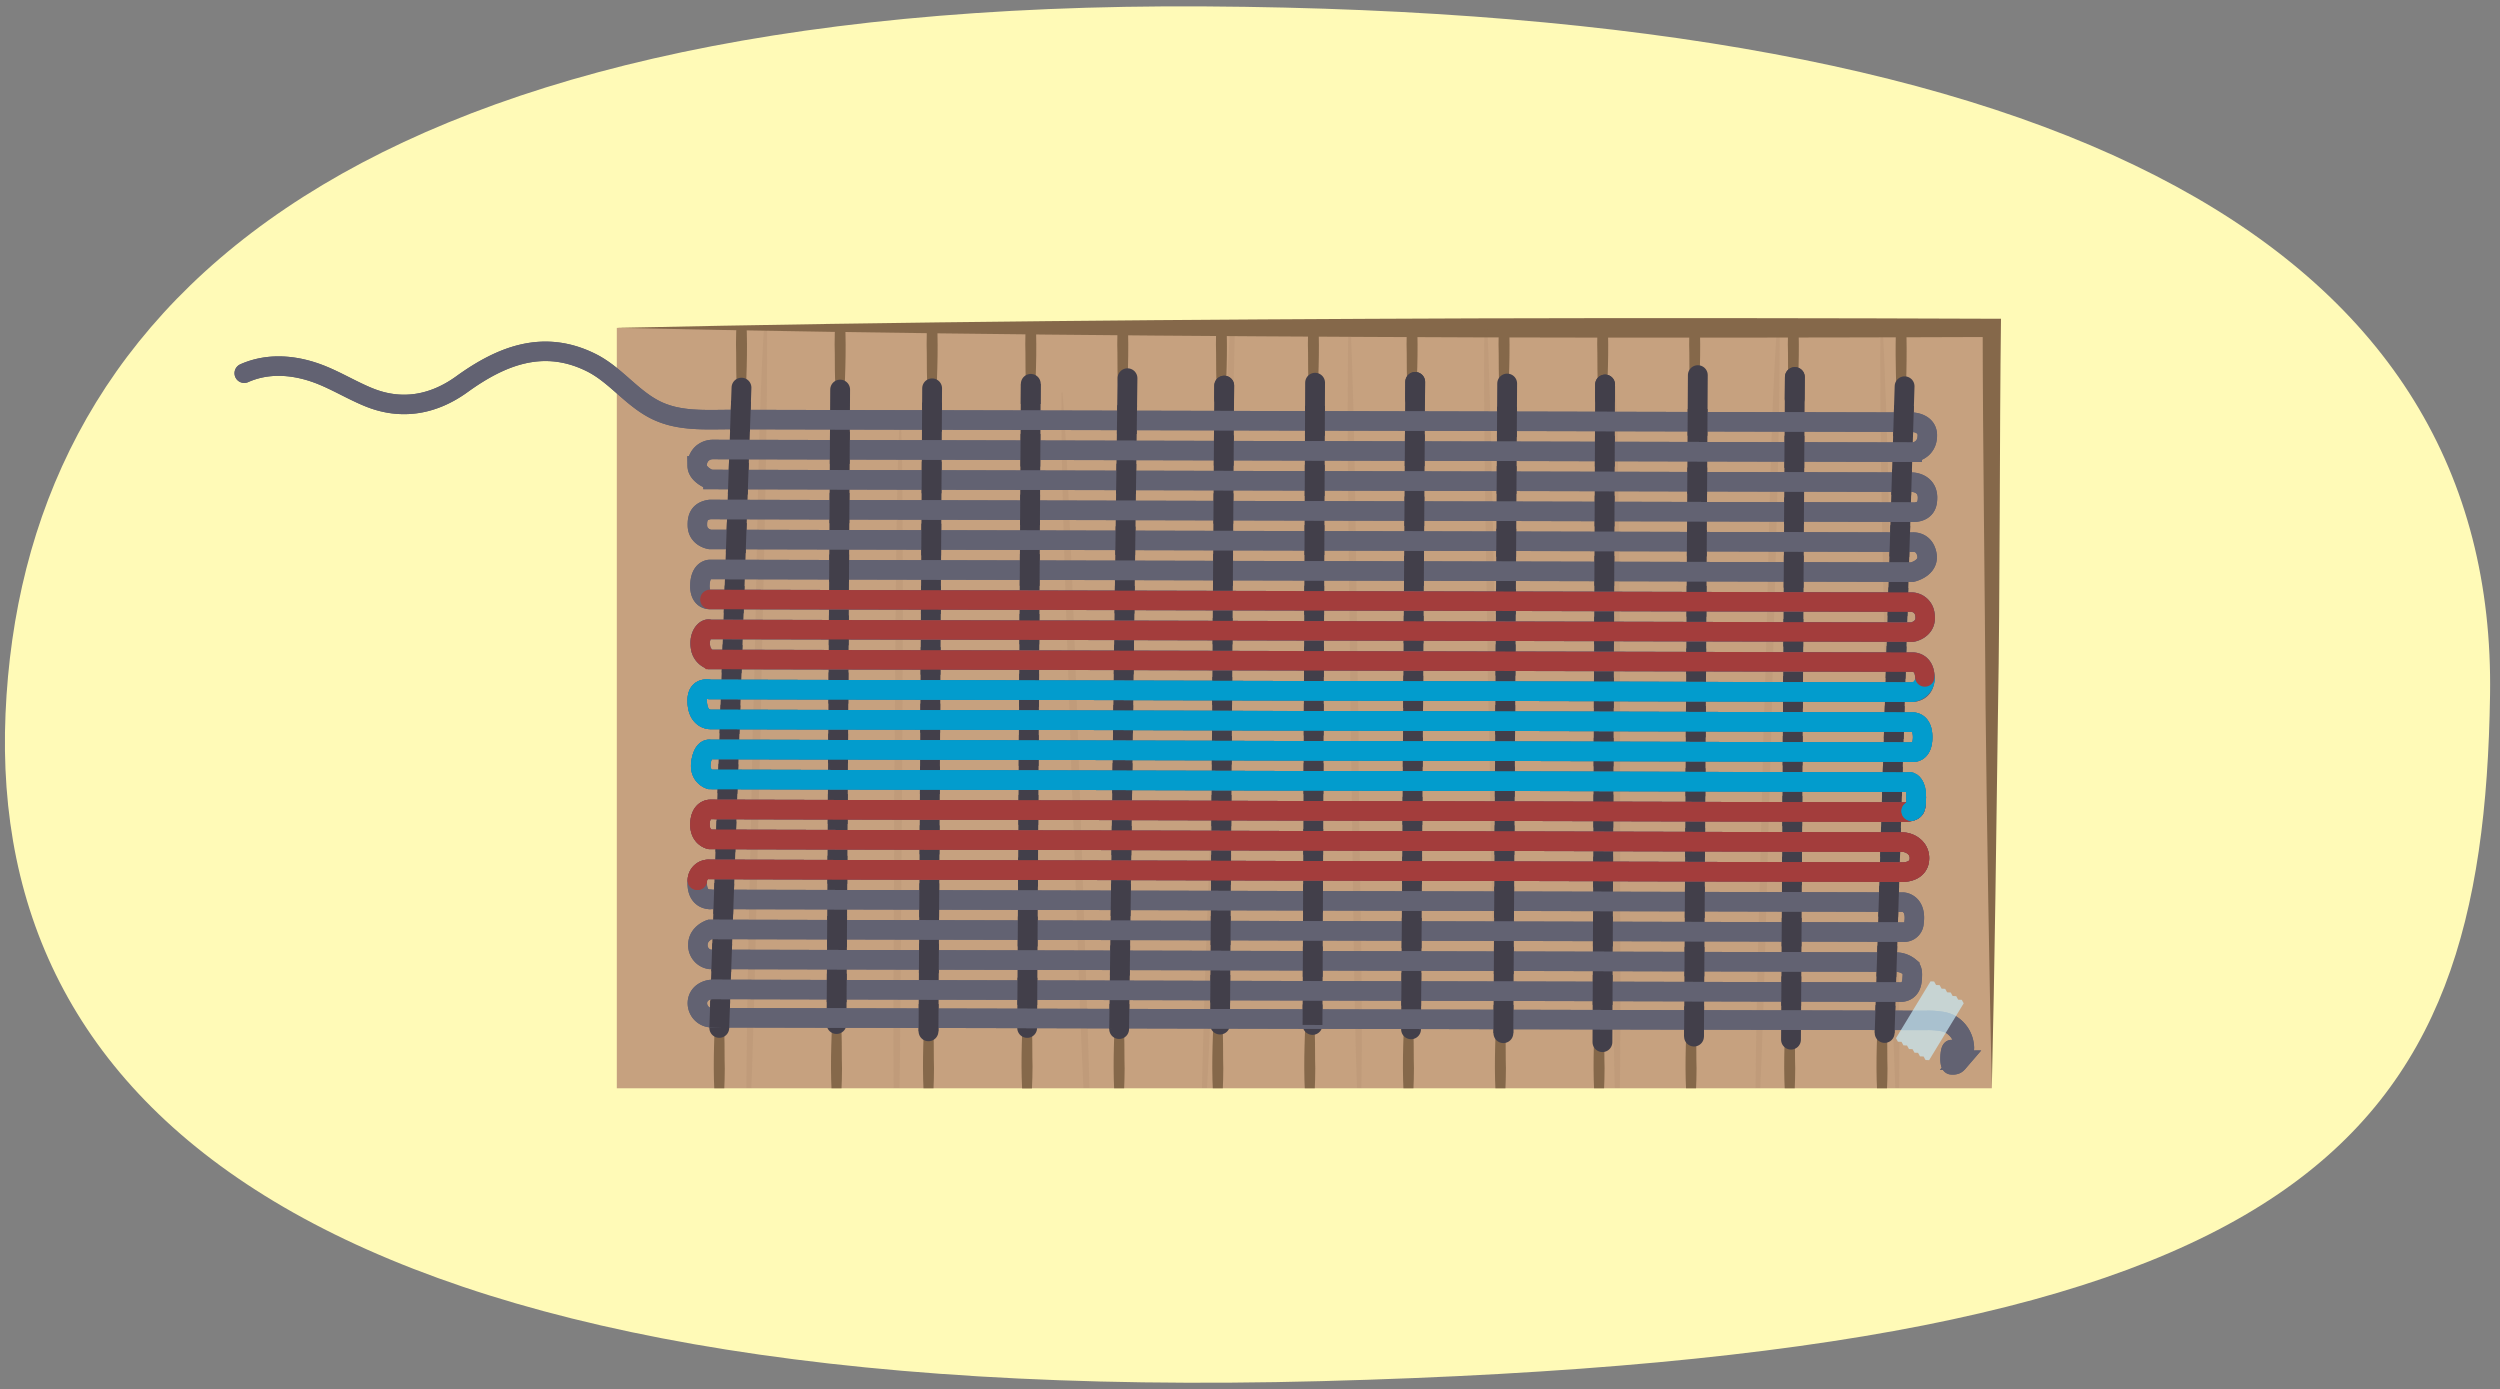 <svg xmlns="http://www.w3.org/2000/svg" xmlns:xlink="http://www.w3.org/1999/xlink" width="760" height="422.358" viewBox="0 0 760 422.358">
  <rect x="0" y="0" width="760" height="422.358" fill="#808080" stroke="none"/>
  <defs>
    <clipPath id="a">
      <rect x="187.511" y="99.674" width="418" height="231.167" transform="translate(793.021 430.514) rotate(-180)" fill="none"/>
    </clipPath>
    <clipPath id="b">
      <path d="M-778.32,216.961c-5.237,121.492,97.424,210.893,400.17,202.9s353.03-73.416,355.125-208.5S-149.781,3.549-413.767,1.95-773.082,95.468-778.32,216.961Z" fill="none"/>
    </clipPath>
    <clipPath id="c">
      <path d="M1.68,683.629C-3.557,805.122,99.1,894.523,401.85,886.53s353.03-73.415,355.125-208.5S630.219,470.218,366.233,468.619,6.918,562.136,1.68,683.629Z" fill="none"/>
    </clipPath>
  </defs>
  <path d="M1.68,216.961C-3.557,338.453,99.1,427.854,401.85,419.862s353.03-73.416,355.125-208.5S630.219,3.549,366.233,1.95,6.918,95.468,1.68,216.961Z" fill="#fffab7"/>
  <g>
    <rect x="187.511" y="99.674" width="418" height="231.167" transform="translate(793.021 430.514) rotate(-180)" fill="#c6a17f"/>
    <path d="M187.511,99.674c85.907-1.9,175.207-2.585,261.25-2.889,49.713-.15,109.842-.078,159.542.12-.459,35.151-.277,83.638-.9,118.352-.515,37.415-1,78.294-1.893,115.583-.789-37.245-1.486-78.181-1.892-115.583-.183-33.388-.864-81.7-.883-115.583l2.776,2.776c-48.692.2-108.068.261-156.751.113-86.06-.3-175.316-1-261.249-2.889Z" fill="#85684a"/>
    <g clip-path="url(#a)">
      <g opacity="0.1">
        <path d="M576.922,345.045c-2.212-36.153-2.583-88.721-3.644-125.47-.48-36.909-2.185-89.092-1.531-125.512l.294-.006c2.149,36.154,2.608,88.721,3.645,125.469.165,36.719,2.813,89.844,1.236,125.519Z" fill="#85684a"/>
        <path d="M540.992,88.889c.449,38.218-1.739,93.652-2.468,132.441-1.318,38.931-2.155,94.024-4.582,132.385l-.293-.007c-.387-38.217,1.714-93.654,2.467-132.442,1.627-38.736,1.558-94.791,4.876-132.377Z" fill="#85684a"/>
        <path d="M491.537,350.864c-1.591-33.629-.968-82.579-1.381-116.756.112-27.821-.3-74.866.275-102.164q.132-7.3.459-14.6h.294q.354,7.3.539,14.594c.955,48.16.781,112.1.858,160.541-.025,14.6.117,29.192-.264,43.786q-.144,7.3-.487,14.6Z" fill="#85684a"/>
        <path d="M455.313,320.463c-2.056-32.768-2.112-80.509-3-113.829-.274-27.131-1.34-73-1.14-99.626.02-4.745.114-9.492.256-14.24l.294,0c.3,4.74.56,9.481.742,14.223,1.622,46.948,2.333,109.3,3.081,156.533.178,14.233.521,28.464.343,42.7q-.043,7.119-.285,14.24l-.293,0Z" fill="#85684a"/>
        <path d="M413.267,348.924c-1.933-36.816-1.9-90.328-2.675-127.741-.194-37.573-1.5-90.7-.56-127.768l.294,0c1.87,36.819,1.922,90.328,2.675,127.742-.119,37.38,2.119,91.459.266,127.771Z" fill="#85684a"/>
        <path d="M375.667,77.4c-.027,40.5-2.906,99.232-4.118,140.33-1.8,41.244-3.327,99.62-6.232,140.252l-.293-.011c.089-40.5,2.881-99.233,4.118-140.33,2.11-41.045,2.736-100.393,6.525-140.241Z" fill="#85684a"/>
        <path d="M331.116,359.278c-2.708-34.514-3.713-84.842-5.262-119.956-.813-28.6-2.792-76.937-3.121-105.013q-.111-7.5-.027-15.017l.294-.01q.6,7.488,1.024,14.982c2.556,49.468,4.507,115.186,6.194,164.975.461,15,1.088,30,1.192,45.011q.1,7.5,0,15.017l-.293.011Z" fill="#85684a"/>
        <path d="M272.251,356.037c-1.31-32.988-.282-80.983-.41-114.5.343-27.281.318-73.415,1.124-100.179.128-4.77.33-9.54.58-14.309h.294c.2,4.772.344,9.544.418,14.315.554,47.233-.151,109.927-.477,157.432-.145,14.312-.125,28.626-.627,42.933q-.206,7.155-.608,14.309l-.294,0Z" fill="#85684a"/>
        <path d="M233.086,87.594c.627,38.64-1.3,94.7-1.853,133.923-1.138,39.37-1.72,95.078-3.968,133.877l-.294-.006c-.564-38.639,1.28-94.7,1.854-133.923,1.447-39.176,1.117-95.842,4.261-133.871Z" fill="#85684a"/>
      </g>
      <g>
        <g>
          <g>
            <path d="M217.161,331.507c-.222-4.486-.21-8.977-.093-13.467.2-4.542,0-9.033,1.379-13.466h.427c1.827,6.607,1.244,13.439,1.459,20.2-.009,2.245-.059,4.49-.172,6.733Z" fill="#85684a"/>
            <path d="M252.8,331.507c-.222-4.486-.21-8.977-.093-13.467.2-4.542,0-9.033,1.379-13.466h.427c1.827,6.607,1.244,13.439,1.459,20.2-.009,2.245-.059,4.49-.172,6.733Z" fill="#85684a"/>
          </g>
          <g>
            <path d="M280.763,331.507c-.222-4.486-.209-8.977-.092-13.467.2-4.541,0-9.033,1.379-13.466h.427c1.826,6.607,1.244,13.439,1.458,20.2-.009,2.245-.059,4.49-.172,6.733Z" fill="#85684a"/>
            <path d="M310.717,330.881c-.221-4.486-.209-8.978-.092-13.467.2-4.542,0-9.034,1.379-13.466h.427c1.826,6.606,1.244,13.439,1.459,20.2-.01,2.245-.06,4.49-.173,6.734Z" fill="#85684a"/>
          </g>
          <g>
            <path d="M338.717,331.507c-.222-4.486-.21-8.977-.092-13.467.2-4.542,0-9.033,1.378-13.466h.428c1.826,6.607,1.243,13.439,1.458,20.2-.009,2.245-.059,4.49-.172,6.733Z" fill="#85684a"/>
            <path d="M368.711,331.507c-.222-4.486-.21-8.977-.093-13.467.2-4.542,0-9.033,1.379-13.466h.427c1.826,6.607,1.244,13.439,1.459,20.2-.009,2.245-.06,4.49-.172,6.733Z" fill="#85684a"/>
          </g>
          <g>
            <path d="M396.671,331.507c-.222-4.486-.21-8.977-.093-13.467.2-4.542,0-9.033,1.379-13.466h.428c1.826,6.607,1.243,13.439,1.458,20.2-.009,2.245-.059,4.49-.172,6.733Z" fill="#85684a"/>
            <path d="M426.664,331.507c-.222-4.486-.209-8.977-.092-13.467.2-4.542,0-9.033,1.379-13.466h.427c1.826,6.607,1.244,13.439,1.459,20.2-.01,2.245-.06,4.49-.173,6.733Z" fill="#85684a"/>
          </g>
          <g>
            <path d="M454.625,331.507c-.222-4.486-.21-8.977-.093-13.467.2-4.542,0-9.033,1.379-13.466h.427c1.826,6.607,1.244,13.439,1.459,20.2-.009,2.245-.059,4.49-.172,6.733Z" fill="#85684a"/>
            <path d="M484.618,331.507c-.222-4.486-.209-8.977-.092-13.467.2-4.541,0-9.033,1.379-13.466h.427c1.826,6.607,1.243,13.439,1.458,20.2-.009,2.245-.059,4.49-.172,6.733Z" fill="#85684a"/>
          </g>
          <g>
            <path d="M512.579,331.507c-.222-4.486-.21-8.977-.093-13.467.2-4.542,0-9.033,1.379-13.466h.427c1.826,6.607,1.244,13.439,1.459,20.2-.009,2.245-.059,4.49-.172,6.733Z" fill="#85684a"/>
            <path d="M542.572,331.507c-.222-4.486-.209-8.977-.092-13.467.2-4.542,0-9.033,1.378-13.466h.427c1.827,6.607,1.244,13.439,1.459,20.2-.009,2.245-.059,4.49-.172,6.733Z" fill="#85684a"/>
          </g>
          <path d="M570.629,331.507c-.222-4.486-.21-8.977-.093-13.467.2-4.541,0-9.033,1.379-13.466h.428c1.826,6.607,1.243,13.439,1.458,20.2-.009,2.245-.059,4.49-.172,6.733Z" fill="#85684a"/>
        </g>
        <g>
          <g>
            <path d="M546.675,98.007c.221,4.486.209,8.977.092,13.466-.2,4.542,0,9.034-1.379,13.467h-.427c-1.826-6.607-1.244-13.439-1.459-20.2.009-2.245.06-4.49.173-6.733Z" fill="#85684a"/>
            <path d="M579.445,98.007c.222,5.177.21,10.359.093,15.539-.2,5.226,0,10.409-1.379,15.54h-.427c-1.384-5.13-1.179-10.314-1.379-15.54-.085-3.884-.124-7.77-.027-11.654.029-1.3.051-2.59.119-3.885Z" fill="#85684a"/>
            <path d="M516.681,98.007c.222,4.486.21,8.977.093,13.466-.2,4.542,0,9.034-1.379,13.467h-.427c-1.826-6.607-1.244-13.439-1.459-20.2.009-2.245.059-4.49.172-6.733Z" fill="#85684a"/>
          </g>
          <g>
            <path d="M488.721,98.007c.222,4.486.209,8.977.092,13.466-.2,4.542,0,9.034-1.379,13.467h-.427c-1.826-6.607-1.244-13.439-1.458-20.2.009-2.245.059-4.49.172-6.733Z" fill="#85684a"/>
            <path d="M458.727,98.007c.222,4.486.21,8.977.093,13.466-.2,4.542,0,9.034-1.379,13.467h-.427c-1.826-6.607-1.244-13.439-1.459-20.2.009-2.245.06-4.49.172-6.733Z" fill="#85684a"/>
          </g>
          <g>
            <path d="M430.767,98.007c.222,4.486.21,8.977.092,13.466-.2,4.542,0,9.034-1.378,13.467h-.428c-1.826-6.607-1.243-13.439-1.458-20.2.009-2.245.059-4.49.172-6.733Z" fill="#85684a"/>
            <path d="M400.774,98.007c.222,4.486.209,8.977.092,13.466-.2,4.542,0,9.034-1.379,13.467h-.427c-1.826-6.607-1.244-13.439-1.459-20.2.01-2.245.06-4.49.172-6.733Z" fill="#85684a"/>
          </g>
          <g>
            <path d="M372.813,98.007c.222,4.486.21,8.977.093,13.466-.2,4.542,0,9.034-1.379,13.467H371.1c-1.825-6.607-1.243-13.439-1.458-20.2.009-2.245.059-4.49.172-6.733Z" fill="#85684a"/>
            <path d="M342.82,98.007c.222,4.486.209,8.977.092,13.466-.2,4.542,0,9.034-1.379,13.467h-.427c-1.826-6.607-1.243-13.439-1.459-20.2.01-2.245.06-4.49.173-6.733Z" fill="#85684a"/>
          </g>
          <g>
            <path d="M314.859,98.007c.222,4.486.21,8.977.093,13.466-.2,4.542,0,9.034-1.379,13.467h-.427c-1.826-6.607-1.244-13.439-1.459-20.2.009-2.245.059-4.49.172-6.733Z" fill="#85684a"/>
            <path d="M284.866,98.007c.222,4.486.21,8.977.092,13.466-.2,4.542,0,9.034-1.378,13.467h-.428c-1.826-6.607-1.243-13.439-1.458-20.2.009-2.245.059-4.49.172-6.733Z" fill="#85684a"/>
          </g>
          <g>
            <path d="M256.9,98.007c.222,4.486.21,8.977.093,13.466-.2,4.542,0,9.034-1.379,13.467h-.427c-1.826-6.607-1.244-13.439-1.459-20.2.009-2.245.06-4.49.172-6.733Z" fill="#85684a"/>
            <path d="M226.912,98.007c.222,4.486.21,8.977.092,13.466-.2,4.542,0,9.034-1.378,13.467H225.2c-1.827-6.607-1.244-13.439-1.459-20.2.009-2.245.059-4.49.172-6.733Z" fill="#85684a"/>
          </g>
        </g>
      </g>
    </g>
  </g>
  <line x1="572.929" y1="314.024" x2="578.996" y2="117.426" fill="none" stroke="#423f4a" stroke-linecap="round" stroke-miterlimit="10" stroke-width="6.027"/>
  <line x1="544.463" y1="316.056" x2="545.637" y2="114.621" fill="none" stroke="#423f4a" stroke-linecap="round" stroke-miterlimit="10" stroke-width="6.027"/>
  <line x1="514.981" y1="315.119" x2="516.138" y2="114.042" fill="none" stroke="#423f4a" stroke-linecap="round" stroke-miterlimit="10" stroke-width="6.027"/>
  <line x1="487.14" y1="316.812" x2="487.948" y2="116.884" fill="none" stroke="#423f4a" stroke-linecap="round" stroke-miterlimit="10" stroke-width="6.027"/>
  <line x1="457.027" y1="314.081" x2="458.182" y2="116.594" fill="none" stroke="#423f4a" stroke-linecap="round" stroke-miterlimit="10" stroke-width="6.027"/>
  <line x1="428.959" y1="312.907" x2="430.222" y2="116.099" fill="none" stroke="#423f4a" stroke-linecap="round" stroke-miterlimit="10" stroke-width="6.027"/>
  <line x1="399.001" y1="311.587" x2="399.788" y2="116.345" fill="none" stroke="#423f4a" stroke-linecap="round" stroke-miterlimit="10" stroke-width="6.027"/>
  <line x1="370.888" y1="311.469" x2="372.163" y2="117.232" fill="none" stroke="#423f4a" stroke-linecap="round" stroke-miterlimit="10" stroke-width="6.027"/>
  <line x1="340.217" y1="312.834" x2="342.759" y2="114.982" fill="none" stroke="#423f4a" stroke-linecap="round" stroke-miterlimit="10" stroke-width="6.027"/>
  <line x1="312.257" y1="312.493" x2="313.359" y2="116.688" fill="none" stroke="#423f4a" stroke-linecap="round" stroke-miterlimit="10" stroke-width="6.027"/>
  <line x1="282.263" y1="313.517" x2="283.366" y2="118.052" fill="none" stroke="#423f4a" stroke-linecap="round" stroke-miterlimit="10" stroke-width="6.027"/>
  <line x1="254.303" y1="311.305" x2="255.405" y2="118.43" fill="none" stroke="#423f4a" stroke-linecap="round" stroke-miterlimit="10" stroke-width="6.027"/>
  <line x1="218.661" y1="312.484" x2="225.412" y2="117.841" fill="none" stroke="#423f4a" stroke-linecap="round" stroke-miterlimit="10" stroke-width="6.027"/>
  <g>
    <path d="M580.191,237.767l-364.376-.82s-3.434-.976-2.7-5.325,2.7-3.794,2.7-3.794l365.508.82s3.115.572,3.163-4.437c.049-5.039-3.163-4.682-3.163-4.682l-365.508-.82s-4-.031-3.858-5.972c.1-4.165,3.858-3.148,3.858-3.148l365.508.821s3.961.145,3.823-4.618-3.823-4.5-3.823-4.5l-365.508-.821a4.625,4.625,0,0,1-2.848-3.641c-.649-3.661,1.52-6.069,2.848-5.478l365.508.821s4.723-.769,3.826-5.511a4.189,4.189,0,0,0-3.826-3.608l-365.508-.821s-3.223.269-3.04-4.465,3.04-4.654,3.04-4.654l365.508.821s5.268-1.182,4.45-5.391-4.45-3.729-4.45-3.729l-365.508-.82s-3.709-.562-3.808-4.215c-.054-1.969.257-4.4,3.808-4.9l365.508.82s3.972.431,4.536-3.051c.966-5.962-4.536-6.068-4.536-6.068l-364.56-.818a4.136,4.136,0,0,1-2.071-.558c-1.131-.655-2.711-1.873-2.739-3.573a4.724,4.724,0,0,1,1.613-3.872,4.93,4.93,0,0,1,3.224-1.116l364.533.818a4.7,4.7,0,0,0,4.536-4.342c.641-4.663-4.536-4.777-4.536-4.777l-17.294-.038-45.188-.1-63.138-.142-71.145-.159-69.21-.155-57.33-.129-35.507-.08c-8.1-.018-16.446.736-23.854-3.239-7-3.754-11.82-10.537-18.961-14.081-14.421-7.158-27.2-2.141-39.278,6.585-8.616,6.226-18.288,8.031-28.27,3.976-4.887-1.986-9.427-4.751-14.315-6.733-7.543-3.058-15.979-3.982-23.582-.59" fill="none" stroke="#626272" stroke-linecap="round" stroke-miterlimit="10" stroke-width="5.919"/>
    <path d="M582.552,242.326c.105-3.935-1.727-4.559-1.727-4.559" fill="none" stroke="#626272" stroke-linecap="round" stroke-miterlimit="10" stroke-width="5.919"/>
    <path d="M593.278,319.067c-.524.479-.709,4.6,0,4.645,1.464.092,1.605-.306,2.559-1.414a6.243,6.243,0,0,0,1.344-3.852,8.56,8.56,0,0,0-4.424-7.174,9.793,9.793,0,0,0-2.245-.723,24.9,24.9,0,0,0-5.158-.342l-368.9-.815a4.423,4.423,0,0,1-4.428-4.87c0-.038.009-.077.014-.116a3.9,3.9,0,0,1,1.742-2.755,5.248,5.248,0,0,1,2.99-.869l361.087.818s3.08.2,3.4-3.627c.139-1.673.281-3.117-.682-3.957a6.626,6.626,0,0,0-4.355-1.539l-360.4-.816a4.338,4.338,0,0,1-3.658-4.553c.075-3.395,3.658-4.566,3.658-4.566l362.718.82a3,3,0,0,0,3.327-2.857c.825-6.079-3.327-6.262-3.327-6.262l-362.718-.82" fill="none" stroke="#626272" stroke-linecap="round" stroke-miterlimit="10" stroke-width="5.919"/>
    <path d="M215.815,273.423s-4.294.212-3.822-5.836a3.431,3.431,0,0,1,3.822-3.283l362.718.82s4.985.11,4.985-4.251a4.515,4.515,0,0,0-1.432-3.354A5.7,5.7,0,0,0,578.13,256l-362.315-.817s-3.233-.647-3.021-4.891,3.021-4.228,3.021-4.228l363,.818a7.153,7.153,0,0,0,2.2-.3c1.45-.462,1.465-1.387,1.542-4.254" fill="none" stroke="#626272" stroke-linecap="round" stroke-miterlimit="10" stroke-width="5.919"/>
    <g>
      <path d="M580.191,237.767l-364.376-.82s-3.434-.976-2.7-5.325,2.7-3.794,2.7-3.794l365.508.82s3.115.572,3.163-4.437c.049-5.039-3.163-4.682-3.163-4.682l-365.508-.82s-4-.031-3.858-5.972c.1-4.165,3.858-3.148,3.858-3.148l365.508.821s3.961.145,3.823-4.618-3.823-4.5-3.823-4.5l-365.508-.821a4.625,4.625,0,0,1-2.848-3.641c-.649-3.661,1.52-6.069,2.848-5.478l365.508.821s4.723-.769,3.826-5.511a4.189,4.189,0,0,0-3.826-3.608l-365.508-.821s-3.223.269-3.04-4.465,3.04-4.654,3.04-4.654l365.508.821s5.268-1.182,4.45-5.391-4.45-3.729-4.45-3.729l-365.508-.82s-3.709-.562-3.808-4.215c-.054-1.969.257-4.4,3.808-4.9l365.508.82s3.972.431,4.536-3.051c.966-5.962-4.536-6.068-4.536-6.068l-364.56-.818a4.136,4.136,0,0,1-2.071-.558c-1.131-.655-2.711-1.873-2.739-3.573a4.724,4.724,0,0,1,1.613-3.872,4.93,4.93,0,0,1,3.224-1.116l364.533.818a4.7,4.7,0,0,0,4.536-4.342c.641-4.663-4.536-4.777-4.536-4.777l-17.294-.038-45.188-.1-63.138-.142-71.145-.159-69.21-.155-57.33-.129-35.507-.08c-8.1-.018-16.446.736-23.854-3.239-7-3.754-11.82-10.537-18.961-14.081-14.421-7.158-27.2-2.141-39.278,6.585-8.616,6.226-18.288,8.031-28.27,3.976-4.887-1.986-9.427-4.751-14.315-6.733-7.543-3.058-15.979-3.982-23.582-.59" fill="none" stroke="#626272" stroke-linecap="round" stroke-miterlimit="10" stroke-width="5.919"/>
      <path d="M582.552,242.326c.105-3.935-1.727-4.559-1.727-4.559" fill="none" stroke="#626272" stroke-linecap="round" stroke-miterlimit="10" stroke-width="5.919"/>
      <path d="M593.278,319.067c-.524.479-.709,4.6,0,4.645,1.464.092,1.605-.306,2.559-1.414a6.243,6.243,0,0,0,1.344-3.852,8.56,8.56,0,0,0-4.424-7.174,9.793,9.793,0,0,0-2.245-.723,24.9,24.9,0,0,0-5.158-.342l-368.9-.815a4.423,4.423,0,0,1-4.428-4.87c0-.038.009-.077.014-.116a3.9,3.9,0,0,1,1.742-2.755,5.248,5.248,0,0,1,2.99-.869l361.087.818s3.08.2,3.4-3.627c.139-1.673.281-3.117-.682-3.957a6.626,6.626,0,0,0-4.355-1.539l-360.4-.816a4.338,4.338,0,0,1-3.658-4.553c.075-3.395,3.658-4.566,3.658-4.566l362.718.82a3,3,0,0,0,3.327-2.857c.825-6.079-3.327-6.262-3.327-6.262l-362.718-.82" fill="none" stroke="#626272" stroke-linecap="round" stroke-miterlimit="10" stroke-width="5.919"/>
      <path d="M215.815,273.423s-4.294.212-3.822-5.836a3.431,3.431,0,0,1,3.822-3.283l362.718.82s4.985.11,4.985-4.251a4.515,4.515,0,0,0-1.432-3.354A5.7,5.7,0,0,0,578.13,256l-362.315-.817s-3.233-.647-3.021-4.891,3.021-4.228,3.021-4.228l363,.818a7.153,7.153,0,0,0,2.2-.3c1.45-.462,1.465-1.387,1.542-4.254" fill="none" stroke="#626272" stroke-linecap="round" stroke-miterlimit="10" stroke-width="5.919"/>
    </g>
  </g>
  <polygon points="578.055 316.721 578.645 317.789 579.735 317.835 580.325 318.903 581.415 318.949 582.005 320.017 583.095 320.063 583.685 321.131 584.775 321.177 585.364 322.245 586.455 322.29 596.963 305.011 596.373 303.943 595.283 303.897 594.693 302.829 593.603 302.783 593.014 301.715 591.923 301.669 591.334 300.601 590.244 300.555 589.654 299.487 588.564 299.441 587.974 298.373 586.884 298.328 576.376 315.607 576.965 316.675 578.055 316.721" fill="#c8eaf7" opacity="0.7"/>
  <g>
    <g>
      <line x1="578.524" y1="132.73" x2="578.813" y2="123.359" fill="none" stroke="#423f4a" stroke-miterlimit="10" stroke-width="6.027"/>
      <line x1="577.975" y1="150.521" x2="578.212" y2="142.828" fill="none" stroke="#423f4a" stroke-miterlimit="10" stroke-width="6.027"/>
      <line x1="577.396" y1="169.279" x2="577.69" y2="159.755" fill="none" stroke="#423f4a" stroke-miterlimit="10" stroke-width="6.027"/>
      <line x1="576.843" y1="187.211" x2="577.106" y2="178.658" fill="none" stroke="#423f4a" stroke-miterlimit="10" stroke-width="6.027"/>
      <line x1="576.255" y1="206.249" x2="576.558" y2="196.437" fill="none" stroke="#423f4a" stroke-miterlimit="10" stroke-width="6.027"/>
      <line x1="575.69" y1="224.575" x2="575.998" y2="214.582" fill="none" stroke="#423f4a" stroke-miterlimit="10" stroke-width="6.027"/>
      <line x1="575.154" y1="241.938" x2="575.43" y2="232.975" fill="none" stroke="#423f4a" stroke-miterlimit="10" stroke-width="6.027"/>
      <line x1="574.579" y1="260.557" x2="574.856" y2="251.589" fill="none" stroke="#423f4a" stroke-miterlimit="10" stroke-width="6.027"/>
      <line x1="574.017" y1="278.764" x2="574.307" y2="269.368" fill="none" stroke="#423f4a" stroke-miterlimit="10" stroke-width="6.027"/>
      <line x1="573.456" y1="296.959" x2="573.745" y2="287.58" fill="none" stroke="#423f4a" stroke-miterlimit="10" stroke-width="6.027"/>
      <line x1="572.929" y1="314.024" x2="573.188" y2="305.639" fill="none" stroke="#423f4a" stroke-miterlimit="10" stroke-width="6.027"/>
    </g>
    <g>
      <line x1="545.572" y1="121.187" x2="545.637" y2="114.621" fill="none" stroke="#423f4a" stroke-linecap="round" stroke-miterlimit="10" stroke-width="6.027"/>
      <line x1="545.462" y1="142.266" x2="545.519" y2="132.465" fill="none" stroke="#423f4a" stroke-miterlimit="10" stroke-width="6.027"/>
      <line x1="545.364" y1="159.342" x2="545.411" y2="151.222" fill="none" stroke="#423f4a" stroke-miterlimit="10" stroke-width="6.027"/>
      <line x1="545.253" y1="178.661" x2="545.309" y2="168.862" fill="none" stroke="#423f4a" stroke-miterlimit="10" stroke-width="6.027"/>
      <line x1="545.15" y1="196.579" x2="545.198" y2="188.181" fill="none" stroke="#423f4a" stroke-miterlimit="10" stroke-width="6.027"/>
      <line x1="545.042" y1="215.337" x2="545.099" y2="205.539" fill="none" stroke="#423f4a" stroke-miterlimit="10" stroke-width="6.027"/>
      <line x1="544.942" y1="232.697" x2="544.994" y2="223.74" fill="none" stroke="#423f4a" stroke-miterlimit="10" stroke-width="6.027"/>
      <line x1="544.836" y1="251.177" x2="544.889" y2="241.937" fill="none" stroke="#423f4a" stroke-miterlimit="10" stroke-width="6.027"/>
      <line x1="544.733" y1="269.097" x2="544.783" y2="260.418" fill="none" stroke="#423f4a" stroke-miterlimit="10" stroke-width="6.027"/>
      <line x1="544.626" y1="287.715" x2="544.676" y2="279.033" fill="none" stroke="#423f4a" stroke-miterlimit="10" stroke-width="6.027"/>
      <line x1="544.523" y1="305.775" x2="544.574" y2="296.815" fill="none" stroke="#423f4a" stroke-miterlimit="10" stroke-width="6.027"/>
    </g>
    <g>
      <line x1="516.032" y1="132.464" x2="516.079" y2="124.345" fill="none" stroke="#423f4a" stroke-miterlimit="10" stroke-width="6.027"/>
      <line x1="515.931" y1="150.102" x2="515.977" y2="142.124" fill="none" stroke="#423f4a" stroke-miterlimit="10" stroke-width="6.027"/>
      <line x1="515.821" y1="169.144" x2="515.867" y2="161.161" fill="none" stroke="#423f4a" stroke-miterlimit="10" stroke-width="6.027"/>
      <line x1="515.715" y1="187.482" x2="515.77" y2="178.084" fill="none" stroke="#423f4a" stroke-miterlimit="10" stroke-width="6.027"/>
      <line x1="515.615" y1="204.979" x2="515.66" y2="197.138" fill="none" stroke="#423f4a" stroke-miterlimit="10" stroke-width="6.027"/>
      <line x1="515.504" y1="224.158" x2="515.559" y2="214.581" fill="none" stroke="#423f4a" stroke-miterlimit="10" stroke-width="6.027"/>
      <line x1="515.401" y1="242.078" x2="515.45" y2="233.538" fill="none" stroke="#423f4a" stroke-miterlimit="10" stroke-width="6.027"/>
      <line x1="515.295" y1="260.557" x2="515.346" y2="251.736" fill="none" stroke="#423f4a" stroke-miterlimit="10" stroke-width="6.027"/>
      <line x1="515.188" y1="279.035" x2="515.243" y2="269.514" fill="none" stroke="#423f4a" stroke-miterlimit="10" stroke-width="6.027"/>
      <line x1="515.086" y1="296.815" x2="515.138" y2="287.854" fill="none" stroke="#423f4a" stroke-miterlimit="10" stroke-width="6.027"/>
      <line x1="514.981" y1="315.119" x2="515.034" y2="305.91" fill="none" stroke="#423f4a" stroke-miterlimit="10" stroke-width="6.027"/>
    </g>
    <g>
      <line x1="487.923" y1="121.187" x2="487.948" y2="116.884" fill="none" stroke="#423f4a" stroke-linecap="round" stroke-miterlimit="10" stroke-width="6.027"/>
      <line x1="487.847" y1="141.843" x2="487.885" y2="132.464" fill="none" stroke="#423f4a" stroke-miterlimit="10" stroke-width="6.027"/>
      <line x1="487.773" y1="160.042" x2="487.811" y2="150.664" fill="none" stroke="#423f4a" stroke-miterlimit="10" stroke-width="6.027"/>
      <line x1="487.701" y1="178.082" x2="487.737" y2="169.001" fill="none" stroke="#423f4a" stroke-miterlimit="10" stroke-width="6.027"/>
      <line x1="487.629" y1="195.88" x2="487.663" y2="187.48" fill="none" stroke="#423f4a" stroke-miterlimit="10" stroke-width="6.027"/>
      <line x1="487.55" y1="215.255" x2="487.588" y2="205.958" fill="none" stroke="#423f4a" stroke-miterlimit="10" stroke-width="6.027"/>
      <line x1="487.479" y1="232.978" x2="487.514" y2="224.298" fill="none" stroke="#423f4a" stroke-miterlimit="10" stroke-width="6.027"/>
      <line x1="487.404" y1="251.597" x2="487.444" y2="241.516" fill="none" stroke="#423f4a" stroke-miterlimit="10" stroke-width="6.027"/>
      <line x1="487.33" y1="269.796" x2="487.368" y2="260.416" fill="none" stroke="#423f4a" stroke-miterlimit="10" stroke-width="6.027"/>
      <line x1="487.258" y1="287.715" x2="487.295" y2="278.614" fill="none" stroke="#423f4a" stroke-miterlimit="10" stroke-width="6.027"/>
      <line x1="487.186" y1="305.493" x2="487.223" y2="296.394" fill="none" stroke="#423f4a" stroke-miterlimit="10" stroke-width="6.027"/>
    </g>
    <g>
      <line x1="458.087" y1="132.884" x2="458.141" y2="123.646" fill="none" stroke="#423f4a" stroke-miterlimit="10" stroke-width="6.027"/>
      <line x1="457.986" y1="150.102" x2="458.035" y2="141.703" fill="none" stroke="#423f4a" stroke-miterlimit="10" stroke-width="6.027"/>
      <line x1="457.874" y1="169.28" x2="457.924" y2="160.743" fill="none" stroke="#423f4a" stroke-miterlimit="10" stroke-width="6.027"/>
      <line x1="457.772" y1="186.779" x2="457.817" y2="179.079" fill="none" stroke="#423f4a" stroke-miterlimit="10" stroke-width="6.027"/>
      <line x1="457.663" y1="205.4" x2="457.718" y2="195.881" fill="none" stroke="#423f4a" stroke-miterlimit="10" stroke-width="6.027"/>
      <line x1="457.558" y1="223.318" x2="457.61" y2="214.35" fill="none" stroke="#423f4a" stroke-miterlimit="10" stroke-width="6.027"/>
      <line x1="457.447" y1="242.217" x2="457.501" y2="232.981" fill="none" stroke="#423f4a" stroke-miterlimit="10" stroke-width="6.027"/>
      <line x1="457.344" y1="259.857" x2="457.396" y2="250.899" fill="none" stroke="#423f4a" stroke-miterlimit="10" stroke-width="6.027"/>
      <line x1="457.232" y1="279.033" x2="457.287" y2="269.514" fill="none" stroke="#423f4a" stroke-miterlimit="10" stroke-width="6.027"/>
      <line x1="457.132" y1="296.115" x2="457.18" y2="287.855" fill="none" stroke="#423f4a" stroke-miterlimit="10" stroke-width="6.027"/>
      <line x1="457.027" y1="314.081" x2="457.077" y2="305.493" fill="none" stroke="#423f4a" stroke-miterlimit="10" stroke-width="6.027"/>
    </g>
    <g>
      <line x1="430.177" y1="121.187" x2="430.222" y2="116.099" fill="none" stroke="#423f4a" stroke-linecap="round" stroke-miterlimit="10" stroke-width="6.027"/>
      <line x1="430.058" y1="141.703" x2="430.12" y2="132.044" fill="none" stroke="#423f4a" stroke-miterlimit="10" stroke-width="6.027"/>
      <line x1="429.941" y1="159.901" x2="429.998" y2="150.944" fill="none" stroke="#423f4a" stroke-miterlimit="10" stroke-width="6.027"/>
      <line x1="429.824" y1="178.083" x2="429.883" y2="169" fill="none" stroke="#423f4a" stroke-miterlimit="10" stroke-width="6.027"/>
      <line x1="429.712" y1="195.601" x2="429.766" y2="187.198" fill="none" stroke="#423f4a" stroke-miterlimit="10" stroke-width="6.027"/>
      <line x1="429.586" y1="215.257" x2="429.649" y2="205.4" fill="none" stroke="#423f4a" stroke-miterlimit="10" stroke-width="6.027"/>
      <line x1="429.471" y1="233.117" x2="429.529" y2="224.16" fill="none" stroke="#423f4a" stroke-miterlimit="10" stroke-width="6.027"/>
      <line x1="429.358" y1="250.758" x2="429.413" y2="242.216" fill="none" stroke="#423f4a" stroke-miterlimit="10" stroke-width="6.027"/>
      <line x1="429.242" y1="268.814" x2="429.296" y2="260.416" fill="none" stroke="#423f4a" stroke-miterlimit="10" stroke-width="6.027"/>
      <line x1="429.117" y1="288.272" x2="429.176" y2="279.035" fill="none" stroke="#423f4a" stroke-miterlimit="10" stroke-width="6.027"/>
      <line x1="429.005" y1="305.77" x2="429.07" y2="295.691" fill="none" stroke="#423f4a" stroke-miterlimit="10" stroke-width="6.027"/>
    </g>
    <g>
      <line x1="399.723" y1="132.464" x2="399.76" y2="123.365" fill="none" stroke="#423f4a" stroke-miterlimit="10" stroke-width="6.027"/>
      <line x1="399.649" y1="150.803" x2="399.688" y2="141.285" fill="none" stroke="#423f4a" stroke-miterlimit="10" stroke-width="6.027"/>
      <line x1="399.577" y1="168.721" x2="399.614" y2="159.623" fill="none" stroke="#423f4a" stroke-miterlimit="10" stroke-width="6.027"/>
      <line x1="399.504" y1="186.92" x2="399.539" y2="178.082" fill="none" stroke="#423f4a" stroke-miterlimit="10" stroke-width="6.027"/>
      <line x1="399.427" y1="205.818" x2="399.465" y2="196.579" fill="none" stroke="#423f4a" stroke-miterlimit="10" stroke-width="6.027"/>
      <line x1="399.356" y1="223.599" x2="399.395" y2="213.964" fill="none" stroke="#423f4a" stroke-miterlimit="10" stroke-width="6.027"/>
      <line x1="399.284" y1="241.377" x2="399.322" y2="231.996" fill="none" stroke="#423f4a" stroke-miterlimit="10" stroke-width="6.027"/>
      <line x1="399.21" y1="259.856" x2="399.241" y2="252.017" fill="none" stroke="#423f4a" stroke-miterlimit="10" stroke-width="6.027"/>
      <line x1="399.139" y1="277.355" x2="399.173" y2="268.816" fill="none" stroke="#423f4a" stroke-miterlimit="10" stroke-width="6.027"/>
      <line x1="399.06" y1="296.954" x2="399.097" y2="287.714" fill="none" stroke="#423f4a" stroke-miterlimit="10" stroke-width="6.027"/>
      <line x1="399.001" y1="311.587" x2="399.026" y2="305.354" fill="none" stroke="#423f4a" stroke-miterlimit="10" stroke-width="6.027"/>
    </g>
    <g>
      <line x1="372.126" y1="121.187" x2="372.163" y2="117.232" fill="none" stroke="#423f4a" stroke-linecap="round" stroke-miterlimit="10" stroke-width="6.027"/>
      <line x1="372.003" y1="141.563" x2="372.064" y2="132.325" fill="none" stroke="#423f4a" stroke-miterlimit="10" stroke-width="6.027"/>
      <line x1="371.888" y1="159.203" x2="371.948" y2="149.963" fill="none" stroke="#423f4a" stroke-miterlimit="10" stroke-width="6.027"/>
      <line x1="371.764" y1="178.083" x2="371.827" y2="168.405" fill="none" stroke="#423f4a" stroke-miterlimit="10" stroke-width="6.027"/>
      <line x1="371.647" y1="195.877" x2="371.699" y2="187.898" fill="none" stroke="#423f4a" stroke-miterlimit="10" stroke-width="6.027"/>
      <line x1="371.526" y1="214.35" x2="371.582" y2="205.816" fill="none" stroke="#423f4a" stroke-miterlimit="10" stroke-width="6.027"/>
      <line x1="371.407" y1="232.417" x2="371.464" y2="223.739" fill="none" stroke="#423f4a" stroke-miterlimit="10" stroke-width="6.027"/>
      <line x1="371.284" y1="251.175" x2="371.346" y2="241.658" fill="none" stroke="#423f4a" stroke-miterlimit="10" stroke-width="6.027"/>
      <line x1="371.167" y1="268.953" x2="371.227" y2="259.854" fill="none" stroke="#423f4a" stroke-miterlimit="10" stroke-width="6.027"/>
      <line x1="371.047" y1="287.296" x2="371.105" y2="278.474" fill="none" stroke="#423f4a" stroke-miterlimit="10" stroke-width="6.027"/>
      <line x1="370.932" y1="304.794" x2="370.987" y2="296.394" fill="none" stroke="#423f4a" stroke-miterlimit="10" stroke-width="6.027"/>
    </g>
    <g>
      <line x1="342.542" y1="131.902" x2="342.653" y2="123.224" fill="none" stroke="#423f4a" stroke-miterlimit="10" stroke-width="6.027"/>
      <line x1="342.308" y1="150.103" x2="342.425" y2="141" fill="none" stroke="#423f4a" stroke-miterlimit="10" stroke-width="6.027"/>
      <line x1="342.069" y1="168.719" x2="342.18" y2="160.041" fill="none" stroke="#423f4a" stroke-miterlimit="10" stroke-width="6.027"/>
      <line x1="341.84" y1="186.498" x2="341.948" y2="178.083" fill="none" stroke="#423f4a" stroke-miterlimit="10" stroke-width="6.027"/>
      <line x1="341.603" y1="204.974" x2="341.718" y2="196.014" fill="none" stroke="#423f4a" stroke-miterlimit="10" stroke-width="6.027"/>
      <line x1="341.373" y1="222.897" x2="341.482" y2="214.343" fill="none" stroke="#423f4a" stroke-miterlimit="10" stroke-width="6.027"/>
      <line x1="341.137" y1="241.237" x2="341.256" y2="232.002" fill="none" stroke="#423f4a" stroke-miterlimit="10" stroke-width="6.027"/>
      <line x1="340.896" y1="259.994" x2="341.011" y2="251.038" fill="none" stroke="#423f4a" stroke-miterlimit="10" stroke-width="6.027"/>
      <line x1="340.659" y1="278.476" x2="340.784" y2="268.674" fill="none" stroke="#423f4a" stroke-miterlimit="10" stroke-width="6.027"/>
      <line x1="340.427" y1="296.535" x2="340.543" y2="287.435" fill="none" stroke="#423f4a" stroke-miterlimit="10" stroke-width="6.027"/>
      <line x1="340.217" y1="312.834" x2="340.315" y2="305.211" fill="none" stroke="#423f4a" stroke-miterlimit="10" stroke-width="6.027"/>
    </g>
    <g>
      <line x1="313.325" y1="122.803" x2="313.359" y2="116.688" fill="none" stroke="#423f4a" stroke-miterlimit="10" stroke-width="6.027"/>
      <line x1="313.218" y1="141.843" x2="313.274" y2="131.904" fill="none" stroke="#423f4a" stroke-miterlimit="10" stroke-width="6.027"/>
      <line x1="313.118" y1="159.622" x2="313.17" y2="150.382" fill="none" stroke="#423f4a" stroke-miterlimit="10" stroke-width="6.027"/>
      <line x1="313.014" y1="178.081" x2="313.068" y2="168.442" fill="none" stroke="#423f4a" stroke-miterlimit="10" stroke-width="6.027"/>
      <line x1="312.913" y1="195.878" x2="312.965" y2="186.641" fill="none" stroke="#423f4a" stroke-miterlimit="10" stroke-width="6.027"/>
      <line x1="312.806" y1="214.868" x2="312.863" y2="204.84" fill="none" stroke="#423f4a" stroke-miterlimit="10" stroke-width="6.027"/>
      <line x1="312.705" y1="232.837" x2="312.758" y2="223.455" fill="none" stroke="#423f4a" stroke-miterlimit="10" stroke-width="6.027"/>
      <line x1="312.604" y1="250.756" x2="312.656" y2="241.657" fill="none" stroke="#423f4a" stroke-miterlimit="10" stroke-width="6.027"/>
      <line x1="312.499" y1="269.514" x2="312.548" y2="260.695" fill="none" stroke="#423f4a" stroke-miterlimit="10" stroke-width="6.027"/>
      <line x1="312.396" y1="287.715" x2="312.447" y2="278.615" fill="none" stroke="#423f4a" stroke-miterlimit="10" stroke-width="6.027"/>
      <line x1="312.296" y1="305.493" x2="312.343" y2="297.234" fill="none" stroke="#423f4a" stroke-miterlimit="10" stroke-width="6.027"/>
    </g>
    <g>
      <line x1="283.292" y1="131.204" x2="283.341" y2="122.385" fill="none" stroke="#423f4a" stroke-miterlimit="10" stroke-width="6.027"/>
      <line x1="283.186" y1="149.962" x2="283.24" y2="140.305" fill="none" stroke="#423f4a" stroke-miterlimit="10" stroke-width="6.027"/>
      <line x1="283.079" y1="168.86" x2="283.134" y2="159.201" fill="none" stroke="#423f4a" stroke-miterlimit="10" stroke-width="6.027"/>
      <line x1="282.979" y1="186.639" x2="283.027" y2="178.083" fill="none" stroke="#423f4a" stroke-miterlimit="10" stroke-width="6.027"/>
      <line x1="282.875" y1="205.119" x2="282.922" y2="196.72" fill="none" stroke="#423f4a" stroke-miterlimit="10" stroke-width="6.027"/>
      <line x1="282.775" y1="222.758" x2="282.825" y2="213.908" fill="none" stroke="#423f4a" stroke-miterlimit="10" stroke-width="6.027"/>
      <line x1="282.67" y1="241.374" x2="282.718" y2="232.978" fill="none" stroke="#423f4a" stroke-miterlimit="10" stroke-width="6.027"/>
      <line x1="282.567" y1="259.715" x2="282.617" y2="250.897" fill="none" stroke="#423f4a" stroke-miterlimit="10" stroke-width="6.027"/>
      <line x1="282.459" y1="278.895" x2="282.517" y2="268.534" fill="none" stroke="#423f4a" stroke-miterlimit="10" stroke-width="6.027"/>
      <line x1="282.363" y1="295.833" x2="282.414" y2="286.874" fill="none" stroke="#423f4a" stroke-miterlimit="10" stroke-width="6.027"/>
      <line x1="282.263" y1="313.517" x2="282.31" y2="305.211" fill="none" stroke="#423f4a" stroke-miterlimit="10" stroke-width="6.027"/>
    </g>
    <g>
      <line x1="255.276" y1="141.004" x2="255.332" y2="131.204" fill="none" stroke="#423f4a" stroke-miterlimit="10" stroke-width="6.027"/>
      <line x1="255.173" y1="159.065" x2="255.226" y2="149.823" fill="none" stroke="#423f4a" stroke-miterlimit="10" stroke-width="6.027"/>
      <line x1="255.072" y1="176.84" x2="255.119" y2="168.58" fill="none" stroke="#423f4a" stroke-miterlimit="10" stroke-width="6.027"/>
      <line x1="254.961" y1="196.158" x2="255.013" y2="187.06" fill="none" stroke="#423f4a" stroke-miterlimit="10" stroke-width="6.027"/>
      <line x1="254.86" y1="213.905" x2="254.914" y2="204.417" fill="none" stroke="#423f4a" stroke-miterlimit="10" stroke-width="6.027"/>
      <line x1="254.756" y1="231.999" x2="254.807" y2="223.035" fill="none" stroke="#423f4a" stroke-miterlimit="10" stroke-width="6.027"/>
      <line x1="254.651" y1="250.476" x2="254.703" y2="241.378" fill="none" stroke="#423f4a" stroke-miterlimit="10" stroke-width="6.027"/>
      <line x1="254.547" y1="268.674" x2="254.595" y2="260.138" fill="none" stroke="#423f4a" stroke-miterlimit="10" stroke-width="6.027"/>
      <line x1="254.436" y1="287.994" x2="254.491" y2="278.473" fill="none" stroke="#423f4a" stroke-miterlimit="10" stroke-width="6.027"/>
      <line x1="254.341" y1="304.652" x2="254.39" y2="295.971" fill="none" stroke="#423f4a" stroke-miterlimit="10" stroke-width="6.027"/>
    </g>
    <g>
      <line x1="224.953" y1="131.063" x2="225.269" y2="121.96" fill="none" stroke="#423f4a" stroke-miterlimit="10" stroke-width="6.027"/>
      <line x1="224.288" y1="150.243" x2="224.624" y2="140.571" fill="none" stroke="#423f4a" stroke-miterlimit="10" stroke-width="6.027"/>
      <line x1="223.671" y1="168.024" x2="223.987" y2="158.917" fill="none" stroke="#423f4a" stroke-miterlimit="10" stroke-width="6.027"/>
      <line x1="223.036" y1="186.356" x2="223.323" y2="178.083" fill="none" stroke="#423f4a" stroke-miterlimit="10" stroke-width="6.027"/>
      <line x1="222.404" y1="204.557" x2="222.701" y2="196.008" fill="none" stroke="#423f4a" stroke-miterlimit="10" stroke-width="6.027"/>
      <line x1="221.763" y1="223.038" x2="222.065" y2="214.35" fill="none" stroke="#423f4a" stroke-miterlimit="10" stroke-width="6.027"/>
      <line x1="221.133" y1="241.225" x2="221.443" y2="232.281" fill="none" stroke="#423f4a" stroke-miterlimit="10" stroke-width="6.027"/>
      <line x1="220.516" y1="259.006" x2="220.841" y2="249.633" fill="none" stroke="#423f4a" stroke-miterlimit="10" stroke-width="6.027"/>
      <line x1="219.86" y1="277.907" x2="220.185" y2="268.534" fill="none" stroke="#423f4a" stroke-miterlimit="10" stroke-width="6.027"/>
      <line x1="219.253" y1="295.409" x2="219.549" y2="286.87" fill="none" stroke="#423f4a" stroke-miterlimit="10" stroke-width="6.027"/>
      <line x1="218.661" y1="312.484" x2="218.942" y2="304.367" fill="none" stroke="#423f4a" stroke-miterlimit="10" stroke-width="6.027"/>
    </g>
  </g>
  <g clip-path="url(#b)">
    <path d="M-217.978,279.249c43.467,0,82.425,17.144,125.414,23.573,35.395,5.293,70.981,10.6,106.765,10.054,26.033-.4,52.244-3.967,76.574-13.237s46.756-24.493,62.235-45.428c2.4-3.248,4.7-6.8,5.154-10.811,1.105-9.725-8.6-17.095-17.663-20.787C121.2,214.75-2.362,219.021-23.207,219.206c-99.857.883-100.533,41.787-181.543,41.786" fill="none" stroke="#626272" stroke-linecap="round" stroke-miterlimit="10" stroke-width="5.919"/>
  </g>
  <g>
    <path d="M211.993,267.587a3.431,3.431,0,0,1,3.822-3.283l362.718.82s4.985.11,4.985-4.251a4.515,4.515,0,0,0-1.432-3.354A5.7,5.7,0,0,0,578.13,256l-362.315-.817s-3.233-.647-3.021-4.891,3.021-4.228,3.021-4.228l363,.818a7.153,7.153,0,0,0,2.2-.3c1.45-.462,1.465-1.387,1.542-4.254" fill="none" stroke="#a33d3c" stroke-linecap="round" stroke-miterlimit="10" stroke-width="5.919"/>
    <path d="M211.993,267.587a3.431,3.431,0,0,1,3.822-3.283l362.718.82s4.985.11,4.985-4.251a4.515,4.515,0,0,0-1.432-3.354A5.7,5.7,0,0,0,578.13,256l-362.315-.817s-3.233-.647-3.021-4.891,3.021-4.228,3.021-4.228l363,.818a7.153,7.153,0,0,0,2.2-.3c1.45-.462,1.465-1.387,1.542-4.254" fill="none" stroke="#a33d3c" stroke-linecap="round" stroke-miterlimit="10" stroke-width="5.919"/>
  </g>
  <g>
    <path d="M580.191,237.767l-364.376-.82s-3.434-.976-2.7-5.325,2.7-3.794,2.7-3.794l365.508.82s3.115.572,3.163-4.437c.049-5.039-3.163-4.682-3.163-4.682l-365.508-.82s-4-.031-3.858-5.972c.1-4.165,3.858-3.148,3.858-3.148l365.508.821" fill="none" stroke="#029ccd" stroke-linecap="round" stroke-miterlimit="10" stroke-width="5.919"/>
    <path d="M582.552,242.326c.105-3.935-1.727-4.559-1.727-4.559" fill="none" stroke="#029ccd" stroke-linecap="round" stroke-miterlimit="10" stroke-width="5.919"/>
    <path d="M581.01,246.58c1.45-.462,1.465-1.387,1.542-4.254" fill="none" stroke="#029ccd" stroke-linecap="round" stroke-miterlimit="10" stroke-width="5.919"/>
    <g>
      <path d="M580.191,237.767l-364.376-.82s-3.434-.976-2.7-5.325,2.7-3.794,2.7-3.794l365.508.82s3.115.572,3.163-4.437c.049-5.039-3.163-4.682-3.163-4.682l-365.508-.82s-4-.031-3.858-5.972c.1-4.165,3.858-3.148,3.858-3.148l365.508.821a4.46,4.46,0,0,0,3.94-4.161" fill="none" stroke="#029ccd" stroke-linecap="round" stroke-miterlimit="10" stroke-width="5.919"/>
      <path d="M582.552,242.326c.105-3.935-1.727-4.559-1.727-4.559" fill="none" stroke="#029ccd" stroke-linecap="round" stroke-miterlimit="10" stroke-width="5.919"/>
      <path d="M581.01,246.58c1.45-.462,1.465-1.387,1.542-4.254" fill="none" stroke="#029ccd" stroke-linecap="round" stroke-miterlimit="10" stroke-width="5.919"/>
    </g>
  </g>
  <path d="M585.146,205.792c-.138-4.763-3.823-4.5-3.823-4.5l-365.508-.821a4.625,4.625,0,0,1-2.848-3.641c-.649-3.661,1.52-6.069,2.848-5.478l365.508.821s4.723-.769,3.826-5.511a4.189,4.189,0,0,0-3.826-3.608l-365.508-.821" fill="none" stroke="#a33d3c" stroke-linecap="round" stroke-miterlimit="10" stroke-width="5.919"/>
  <g clip-path="url(#c)">
    <g opacity="0.15">
      <path d="M383.064,1137.452a507.3,507.3,0,0,1-89.3-11.522l95.633-429.483a53.6,53.6,0,0,0,5.373.888,5.392,5.392,0,0,0,.653-.266l.172.358q1.142.122,2.337.213l-1.142-1.437a8.418,8.418,0,0,0,1.341-1.334L741.39,970.136a449.172,449.172,0,0,1-70.725,70.437L400.875,701.344l-.266,6.532L585.842,1093.73a446.211,446.211,0,0,1-94.914,33L399.991,723ZM201.51,1094.993a436.7,436.7,0,0,1-87.529-53.4L380.139,703.028,40.644,967.982A439.06,439.06,0,0,1-12.278,880.8L382.608,699.888l1.011-1.286-.479,1.043,3.233-1.482-3.979,3.106ZM794.868,885.568,399,693.5a5.551,5.551,0,0,0,.421-1.189l428.827,98.523A446.14,446.14,0,0,1,794.868,885.568ZM-43.379,786.7a462.535,462.535,0,0,1-10.109-96.177v-.257h440v.257a22.032,22.032,0,0,0,.455,4.515l-1.5.319c-.117-.081-.212-.14-.279-.181l-.122.266Zm431.215-88.966s-.038-.068-.122-.188l.025-.011C387.8,697.672,387.836,697.736,387.836,697.737ZM839.6,691.686l0-.694-440,.063v-.546a8.008,8.008,0,0,0-.174-1.786l429.065-97.494a448.814,448.814,0,0,1,11.109,99.28ZM399.01,687.532a7.332,7.332,0,0,0-.871-1.37l343.877-274.5a447.919,447.919,0,0,1,53.308,84.725Zm-12.031-1.59-1.319-.283c-.215.084-.364.149-.452.189l-.144-.318L-43.181,593.411A452.547,452.547,0,0,1-11.872,499.34L382.541,681.071l1.171,1.5-.553-1.212,3.154,1.453-3.88-3.043L202.5,285.578a462.083,462.083,0,0,1,92.242-30.7l94.754,429.676c-.932.206-1.7.41-2.321.6C387.106,685.388,387.041,685.653,386.979,685.942Zm9.827-1.113a7.28,7.28,0,0,0-1.359-.867L586.769,287.735a447.913,447.913,0,0,1,84.674,53.329Zm-2.546-1.287a8.083,8.083,0,0,0-1.8-.177l.247-440a448.8,448.8,0,0,1,99.265,11.164Zm-14.185-5.626L41.294,412.212a431,431,0,0,1,73.574-73.478Z" fill="#fab516"/>
    </g>
  </g>
</svg>

